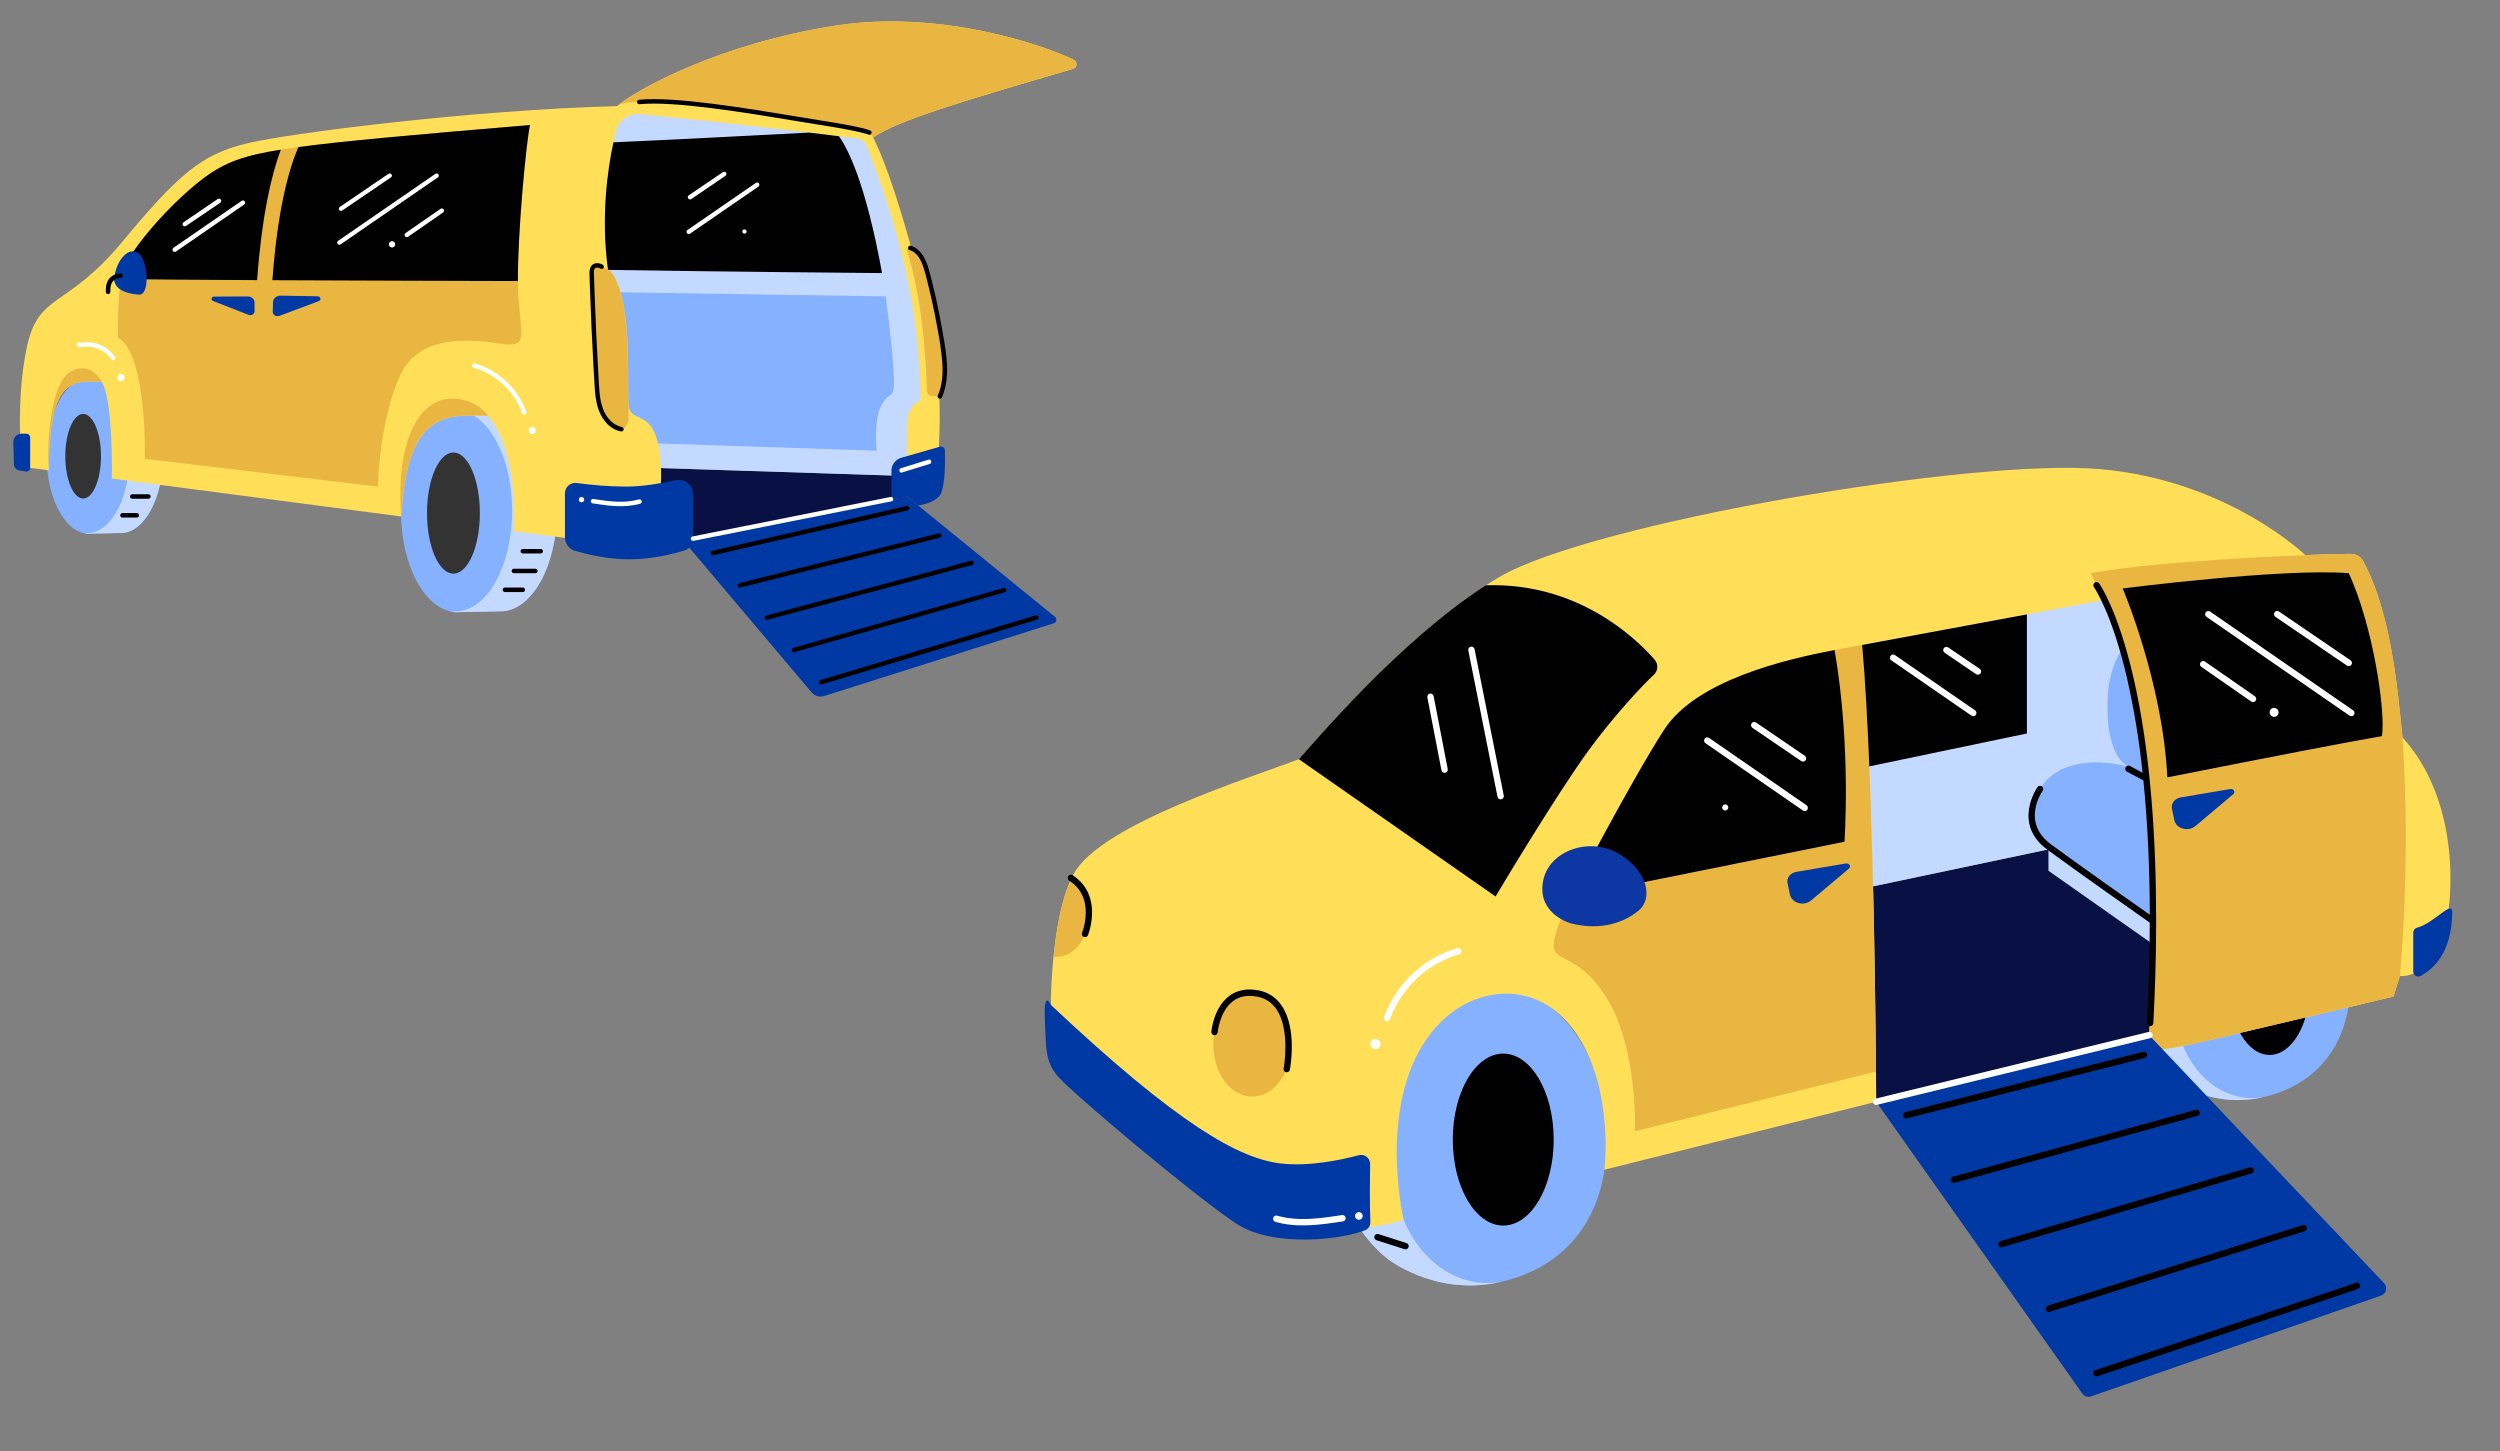 <svg width="484" height="281" viewBox="0 0 484 281" fill="none" xmlns="http://www.w3.org/2000/svg">
<rect x="0" y="0" width="484" height="281" fill="#808080" stroke="none"/>
<g clip-path="url(#clip0_3504_23256)">
<path d="M268.514 243.613C268.514 243.613 277.417 250.813 289.782 248.342C301.886 245.91 311.047 237.037 311.047 220.645C311.047 207.708 304.981 196.704 296.522 192.64C297.476 192.545 286.611 189.997 281.127 190.461C269.15 191.472 257.635 201.515 257.635 217.911C257.646 228.9 262.024 238.479 268.514 243.613ZM410.955 187.393C410.955 173.844 420.47 165.545 430.373 164.708C434.904 164.327 443.883 166.431 443.094 166.511C450.087 169.872 455.098 178.964 455.098 189.651C455.098 203.2 447.528 210.533 437.525 212.543C427.307 214.594 419.952 208.645 419.952 208.645C414.571 204.403 410.955 196.473 410.955 187.393Z" fill="#85B1FF"/>
<path d="M268.514 243.614C268.514 243.614 277.417 250.814 289.782 248.343L290.45 248.195C278.352 250.223 265.302 237.164 270.494 212.322C273.295 198.924 280.268 193.11 286.087 190.603C284.438 190.411 282.775 190.364 281.118 190.462C269.141 191.472 257.626 201.516 257.626 217.911C257.646 228.9 262.024 238.48 268.514 243.614ZM410.956 187.394C410.956 173.845 420.47 165.545 430.373 164.709C431.747 164.627 433.125 164.668 434.492 164.83C429.673 166.899 423.9 171.702 421.597 182.777C417.307 203.304 428.093 214.107 438.09 212.422L437.537 212.544C427.319 214.595 419.964 208.645 419.964 208.645C414.571 204.404 410.956 196.473 410.956 187.394Z" fill="#C4D9FF"/>
<path d="M281.261 220.624C281.261 229.816 285.633 237.267 291.029 237.267C296.424 237.267 300.796 229.816 300.796 220.624C300.796 211.432 296.421 203.977 291.029 203.977C285.636 203.977 281.261 211.438 281.261 220.624ZM439.389 177.689C443.69 177.689 447.18 183.633 447.18 190.963C447.18 198.294 443.69 204.235 439.389 204.235C435.088 204.235 431.602 198.294 431.602 190.963C431.602 183.633 435.088 177.689 439.389 177.689Z" fill="black"/>
<path d="M363.232 213.303L419.113 199.639L440.625 193.677L398.095 164.117L338.01 176.785L363.232 213.303Z" fill="#091144"/>
<path d="M415.159 112.446L358.039 123.382L360.981 171.947L396.58 164.443V168.581L418.851 184.24C418.851 184.24 423.07 132.32 415.159 112.446Z" fill="#C4D9FF"/>
<path d="M412.191 148.466C412.191 148.466 407.987 147.222 407.987 136.788C407.987 127.596 411.83 122.456 417.646 121.534C421.141 139.987 419.864 168.556 419.185 179.631L396.613 164.117C396.613 164.117 391.906 160.141 394.389 153.932C396.872 147.722 404.775 146.477 412.191 148.466Z" fill="#85B1FF"/>
<path d="M446.316 107.478C446.316 107.478 431.479 93.069 406.752 90.834C382.024 88.6 308.091 101.268 290.285 111.701C272.48 122.135 254.687 143.499 251.451 146.975C242.548 150.453 213.372 159.389 207.932 169.086C202.492 178.784 202.987 203.615 204.222 205.604C205.458 207.593 237.123 236.656 242.069 237.153C247.014 237.649 260.603 239.636 271.742 236.157C270.506 230.443 267.329 209.127 279.159 197.653C287.92 189.152 304.01 189.333 309.462 209.949C311.689 219.389 310.574 226.471 310.574 226.471L363.236 213.303C363.236 213.303 362.989 152.44 360.515 124.866C372.63 122.632 407.249 116.173 407.249 116.173C407.249 116.173 420.6 143.25 415.91 202.373C416.404 203.615 418.134 203.615 428.767 201.132C439.399 198.649 463.377 192.933 463.377 192.933L464.612 188.957C464.612 188.957 468.322 189.457 471.535 184.985C474.748 180.513 477.966 156.906 465.107 142.754C464.159 132.811 462.774 118.358 457.51 108.636C457.281 108.211 456.94 107.856 456.526 107.609C456.112 107.363 455.638 107.233 455.157 107.235C449.826 107.271 446.316 107.478 446.316 107.478Z" fill="#FFDF57"/>
<path d="M234.899 202.249C234.899 207.806 238.277 212.298 242.44 212.298C246.602 212.298 249.98 207.806 249.98 202.249C249.98 196.692 246.602 192.2 242.437 192.2C238.271 192.2 234.899 196.684 234.899 202.249ZM457.511 108.636C462.774 118.358 464.16 132.811 465.107 142.754C466.837 166.849 464.613 188.957 464.613 188.957L463.377 192.933C463.377 192.933 439.391 198.646 428.758 201.132C418.126 203.618 416.402 203.615 415.901 202.373C420.609 143.259 407.246 116.173 407.246 116.173C407.246 116.173 406.01 113.439 404.775 110.957C418.373 108.471 446.316 107.478 446.316 107.478C446.316 107.478 449.826 107.271 455.142 107.235C455.626 107.231 456.103 107.359 456.52 107.606C456.937 107.852 457.28 108.209 457.511 108.636ZM330.097 135.548C340.359 127.973 360.512 124.86 360.512 124.86C362.495 146.966 363.045 190.772 363.186 207.466L316.499 219.017C316.499 219.017 317.241 202.373 310.562 192.436C303.884 182.499 298.694 187.964 301.663 179.272C304.631 170.579 320.803 142.411 330.097 135.548ZM203.973 185.204C204.561 179.425 205.661 173.676 207.553 169.852C209.459 171.244 210.754 173.945 210.754 177.049C210.754 181.577 208.003 185.248 204.608 185.248C204.395 185.243 204.183 185.223 203.973 185.189V185.204Z" fill="#EAB642"/>
<path d="M355.179 125.85C345.303 127.703 328.301 131.805 322.185 141.261C315.753 151.198 304.073 173.655 304.073 173.655C304.073 173.655 327.889 168.828 357.086 162.961C357.086 162.961 358.436 144.784 355.179 125.85ZM410.954 113.924C410.954 113.924 441.863 109.96 454.72 110.968C459.427 121.153 461.893 137.797 461.148 142.517C455.764 143.404 439.613 146.537 419.598 150.497C418.698 132.024 410.954 113.924 410.954 113.924ZM289.543 173.558L251.449 146.974C254.506 143.67 270.752 124.195 287.636 113.318C305.412 112.709 316.648 123.497 320.331 127.7C320.698 128.115 320.885 128.66 320.853 129.214C320.82 129.768 320.57 130.287 320.158 130.656C318.036 132.589 312.173 138.917 307.572 145.251C300.92 154.416 289.543 173.558 289.543 173.558ZM392.408 118.948V142.003L361.896 148.372C361.537 139.484 361.084 131.247 360.51 124.863C367.365 123.598 381.487 120.973 392.408 118.948Z" fill="black"/>
<path d="M363.232 213.303L416.05 200.39L461.543 248.408C461.715 248.587 461.839 248.807 461.904 249.048C461.969 249.289 461.972 249.542 461.913 249.784C461.855 250.026 461.736 250.249 461.568 250.433C461.4 250.617 461.189 250.755 460.954 250.834L404.826 270.342C404.524 270.448 404.196 270.453 403.891 270.354C403.586 270.256 403.322 270.061 403.137 269.798L363.232 213.303Z" fill="#0038A4"/>
<path d="M304.133 178.774C304.133 178.774 297.705 177.034 298.693 170.824C299.682 164.614 307.843 161.88 313.527 165.353C319.211 168.826 319.955 174.048 317.237 176.289C314.518 178.529 310.067 180.264 304.133 178.774Z" fill="#0D38A3"/>
<path d="M346.063 170.969L346.539 173.204C346.892 174.856 349.231 175.5 350.62 174.33L357.951 168.161C358.431 167.756 358.01 167.059 357.363 167.168L347.792 168.788C346.61 168.983 345.845 169.955 346.063 170.969ZM422.199 154.379L431.77 152.762C432.429 152.65 432.849 153.353 432.358 153.752L425.038 159.918C423.647 161.1 421.308 160.444 420.955 158.792L420.478 156.557C420.272 155.546 421.037 154.574 422.199 154.379Z" fill="#0038A4"/>
<path d="M265.257 225.374C265.262 225.103 265.205 224.835 265.09 224.59C264.974 224.345 264.803 224.13 264.591 223.963C264.379 223.795 264.131 223.68 263.867 223.625C263.602 223.571 263.329 223.578 263.068 223.648C259.753 224.535 253.324 225.927 247.77 225.226C239.859 224.233 228.135 217.796 203.457 194.558C203.457 194.558 202.027 191.443 202.28 197.156C202.533 202.87 202.28 205.355 204.751 208.335C207.223 211.314 231.135 231.484 239.37 236.904C246.54 241.633 260.1 239.952 264.339 238.14C264.633 238.014 264.882 237.801 265.053 237.53C265.224 237.258 265.31 236.942 265.298 236.621C265.154 232.725 265.207 228.111 265.257 225.374ZM468.634 188.936C468.486 189.016 468.321 189.057 468.154 189.053C467.987 189.049 467.823 189.002 467.68 188.916C467.536 188.83 467.417 188.708 467.335 188.562C467.253 188.415 467.209 188.25 467.21 188.082V180.542C467.209 180.327 467.279 180.118 467.41 179.948C467.54 179.778 467.723 179.656 467.93 179.602C471.161 178.787 474.75 174.196 474.75 176.537C474.7 184.521 471.031 187.63 468.634 188.936Z" fill="#0038A4"/>
<path d="M333.417 156.321C333.417 156.438 333.452 156.552 333.517 156.649C333.581 156.746 333.673 156.822 333.781 156.867C333.888 156.912 334.006 156.923 334.121 156.9C334.235 156.878 334.34 156.821 334.422 156.739C334.504 156.656 334.56 156.551 334.583 156.436C334.606 156.321 334.594 156.202 334.549 156.094C334.505 155.986 334.429 155.894 334.333 155.829C334.236 155.764 334.122 155.73 334.006 155.73C333.85 155.73 333.7 155.792 333.59 155.903C333.479 156.014 333.417 156.164 333.417 156.321ZM454.864 138.545L427.171 119.416C427.039 119.322 426.949 119.179 426.92 119.018C426.892 118.858 426.928 118.692 427.02 118.558C427.112 118.424 427.252 118.331 427.412 118.3C427.571 118.27 427.736 118.303 427.871 118.393L455.564 137.522C455.633 137.568 455.691 137.627 455.736 137.695C455.782 137.764 455.813 137.841 455.829 137.922C455.844 138.002 455.844 138.086 455.827 138.166C455.81 138.247 455.777 138.323 455.731 138.391C455.685 138.459 455.625 138.517 455.556 138.561C455.487 138.606 455.41 138.636 455.33 138.65C455.249 138.665 455.166 138.663 455.087 138.645C455.007 138.627 454.931 138.593 454.864 138.545ZM454.72 128.966C454.852 128.966 454.981 128.924 455.088 128.845C455.195 128.766 455.273 128.655 455.312 128.527C455.351 128.4 455.348 128.264 455.304 128.139C455.26 128.013 455.177 127.905 455.067 127.831L441.21 118.39C441.143 118.345 441.068 118.312 440.988 118.296C440.908 118.28 440.826 118.279 440.747 118.294C440.667 118.31 440.591 118.341 440.523 118.386C440.455 118.43 440.397 118.488 440.351 118.556C440.306 118.623 440.274 118.699 440.257 118.779C440.241 118.859 440.24 118.941 440.256 119.022C440.271 119.102 440.302 119.178 440.347 119.246C440.391 119.314 440.449 119.373 440.516 119.419L454.373 128.859C454.476 128.929 454.596 128.966 454.72 128.966ZM436.185 135.921C436.285 135.921 436.384 135.898 436.473 135.851C436.561 135.805 436.638 135.737 436.694 135.655C436.741 135.587 436.774 135.512 436.791 135.432C436.809 135.352 436.81 135.269 436.796 135.189C436.781 135.108 436.751 135.032 436.707 134.963C436.663 134.894 436.605 134.835 436.538 134.788L426.883 128.082C426.748 127.988 426.581 127.952 426.42 127.982C426.258 128.012 426.115 128.105 426.022 128.24C425.929 128.376 425.893 128.543 425.923 128.705C425.952 128.867 426.045 129.011 426.179 129.105L435.823 135.811C435.926 135.883 436.049 135.921 436.174 135.921H436.185ZM439.401 137.91C439.4 138.082 439.451 138.251 439.546 138.395C439.641 138.539 439.777 138.651 439.935 138.718C440.094 138.784 440.269 138.802 440.437 138.768C440.606 138.734 440.761 138.651 440.883 138.529C441.004 138.407 441.087 138.251 441.12 138.082C441.154 137.913 441.136 137.737 441.07 137.578C441.004 137.418 440.892 137.282 440.749 137.186C440.606 137.091 440.438 137.04 440.266 137.041C440.151 137.039 440.038 137.06 439.931 137.103C439.825 137.146 439.728 137.21 439.647 137.291C439.565 137.372 439.5 137.468 439.456 137.574C439.412 137.681 439.389 137.795 439.389 137.91H439.401ZM349.39 157.027C349.521 157.026 349.649 156.983 349.755 156.904C349.86 156.825 349.938 156.714 349.977 156.588C350.016 156.462 350.014 156.326 349.972 156.201C349.929 156.076 349.848 155.968 349.74 155.892L330.884 142.863C330.818 142.816 330.742 142.782 330.662 142.764C330.582 142.746 330.499 142.744 330.419 142.758C330.338 142.773 330.261 142.803 330.192 142.848C330.123 142.892 330.064 142.95 330.017 143.018C329.971 143.086 329.939 143.162 329.922 143.242C329.905 143.323 329.904 143.406 329.92 143.487C329.935 143.568 329.967 143.645 330.012 143.713C330.057 143.782 330.116 143.84 330.184 143.886L349.051 156.918C349.151 156.987 349.269 157.025 349.39 157.027ZM349.051 147.445C349.184 147.446 349.313 147.404 349.42 147.325C349.527 147.246 349.606 147.135 349.646 147.008C349.685 146.881 349.682 146.744 349.638 146.618C349.594 146.493 349.511 146.384 349.401 146.31L339.966 139.878C339.831 139.786 339.664 139.751 339.503 139.782C339.342 139.813 339.199 139.907 339.107 140.044C339.015 140.18 338.981 140.348 339.012 140.51C339.043 140.671 339.136 140.814 339.272 140.907L348.707 147.338C348.809 147.407 348.929 147.444 349.051 147.445ZM382.023 138.655C382.154 138.655 382.283 138.612 382.389 138.534C382.495 138.455 382.573 138.344 382.612 138.218C382.652 138.092 382.649 137.956 382.606 137.831C382.563 137.706 382.481 137.598 382.373 137.522L366.886 126.841C366.819 126.789 366.743 126.752 366.662 126.731C366.58 126.711 366.496 126.707 366.413 126.72C366.33 126.733 366.25 126.763 366.179 126.808C366.108 126.854 366.047 126.913 366 126.982C365.953 127.052 365.92 127.13 365.904 127.213C365.887 127.296 365.888 127.381 365.906 127.464C365.923 127.546 365.958 127.624 366.006 127.693C366.055 127.761 366.117 127.819 366.189 127.863L381.673 138.545C381.776 138.616 381.898 138.654 382.023 138.655ZM382.926 130.621C383.058 130.621 383.187 130.579 383.294 130.5C383.4 130.421 383.479 130.31 383.518 130.183C383.557 130.055 383.554 129.919 383.51 129.794C383.466 129.668 383.383 129.56 383.273 129.486L377.177 125.348C377.11 125.3 377.034 125.267 376.954 125.249C376.873 125.231 376.79 125.23 376.71 125.245C376.629 125.26 376.552 125.291 376.483 125.336C376.414 125.381 376.355 125.44 376.309 125.508C376.263 125.576 376.231 125.653 376.215 125.734C376.199 125.815 376.199 125.899 376.216 125.98C376.232 126.06 376.265 126.137 376.311 126.205C376.357 126.274 376.417 126.332 376.486 126.377L382.579 130.515C382.68 130.586 382.802 130.623 382.926 130.621ZM290.523 154.751C290.563 154.755 290.603 154.755 290.643 154.751C290.723 154.735 290.799 154.704 290.866 154.659C290.933 154.613 290.991 154.555 291.036 154.487C291.082 154.419 291.113 154.343 291.129 154.263C291.145 154.183 291.145 154.101 291.129 154.021L285.477 125.682C285.445 125.521 285.35 125.379 285.213 125.287C285.077 125.196 284.91 125.163 284.749 125.196C284.588 125.228 284.447 125.324 284.356 125.461C284.265 125.598 284.233 125.766 284.265 125.927L289.917 154.264C289.947 154.402 290.023 154.526 290.134 154.615C290.244 154.704 290.381 154.752 290.523 154.751ZM279.672 149.623C279.712 149.627 279.751 149.627 279.79 149.623C279.87 149.608 279.946 149.577 280.014 149.532C280.082 149.487 280.14 149.429 280.186 149.362C280.232 149.294 280.263 149.218 280.28 149.139C280.296 149.059 280.297 148.976 280.281 148.896L277.551 134.768C277.52 134.606 277.426 134.463 277.29 134.371C277.154 134.279 276.987 134.244 276.826 134.276C276.665 134.307 276.523 134.401 276.431 134.538C276.339 134.675 276.305 134.842 276.336 135.004L279.066 149.132C279.097 149.271 279.173 149.396 279.283 149.485C279.394 149.574 279.531 149.623 279.672 149.623ZM267.925 196.944C267.881 197.104 267.903 197.276 267.985 197.421C268.067 197.565 268.203 197.671 268.363 197.715C268.523 197.759 268.694 197.737 268.838 197.655C268.982 197.572 269.087 197.435 269.131 197.275C269.601 195.968 270.207 194.716 270.94 193.539C273.585 189.283 277.698 186.155 282.494 184.754C283.259 184.536 282.932 183.339 282.164 183.557C280.736 183.966 279.355 184.528 278.045 185.233C273.351 187.75 269.747 191.921 267.925 196.944ZM265.298 202.125C265.298 202.321 265.356 202.513 265.464 202.677C265.573 202.84 265.727 202.967 265.908 203.043C266.089 203.118 266.287 203.137 266.479 203.099C266.671 203.061 266.847 202.966 266.985 202.827C267.123 202.688 267.218 202.511 267.256 202.319C267.294 202.126 267.274 201.926 267.199 201.745C267.125 201.564 266.998 201.408 266.835 201.299C266.673 201.19 266.482 201.132 266.286 201.132C266.026 201.135 265.778 201.241 265.596 201.427C265.413 201.613 265.312 201.864 265.312 202.125H265.298ZM260.07 236.444C260.227 236.399 260.36 236.294 260.441 236.151C260.522 236.008 260.544 235.84 260.502 235.681C260.454 235.525 260.348 235.393 260.207 235.313C260.065 235.232 259.898 235.208 259.74 235.247C255.621 235.882 251.323 236.517 247.237 235.353C246.469 235.134 246.145 236.331 246.907 236.55C251.217 237.78 255.733 237.115 260.07 236.444ZM262.335 235.403C262.334 235.551 262.378 235.696 262.459 235.82C262.541 235.943 262.657 236.039 262.793 236.096C262.929 236.153 263.079 236.168 263.224 236.14C263.369 236.111 263.501 236.04 263.606 235.935C263.71 235.83 263.781 235.697 263.81 235.551C263.838 235.406 263.823 235.255 263.766 235.119C263.71 234.982 263.614 234.865 263.491 234.783C263.368 234.701 263.224 234.658 263.076 234.658C262.88 234.658 262.691 234.737 262.552 234.876C262.413 235.016 262.335 235.206 262.335 235.403ZM363.22 213.915C363.27 213.915 363.319 213.909 363.367 213.898L416.291 200.99C416.451 200.951 416.588 200.85 416.674 200.709C416.759 200.567 416.785 200.398 416.746 200.238C416.707 200.078 416.606 199.939 416.466 199.854C416.325 199.768 416.157 199.742 415.997 199.781L363.082 212.701C362.935 212.736 362.807 212.825 362.721 212.95C362.635 213.074 362.597 213.226 362.615 213.376C362.633 213.527 362.705 213.666 362.817 213.767C362.93 213.868 363.075 213.924 363.226 213.924L363.22 213.915Z" fill="white"/>
<path d="M249.117 207.59C249.261 207.589 249.4 207.539 249.51 207.447C249.621 207.354 249.696 207.226 249.723 207.084C249.785 206.759 251.176 199.119 248.125 194.67C247.602 193.889 246.925 193.224 246.136 192.716C245.348 192.208 244.464 191.867 243.539 191.715C241.332 191.313 239.446 191.697 237.928 192.856C234.96 195.126 234.53 199.535 234.516 199.722C234.505 199.804 234.511 199.888 234.534 199.969C234.556 200.049 234.595 200.124 234.647 200.189C234.699 200.254 234.763 200.308 234.836 200.347C234.909 200.387 234.99 200.411 235.072 200.418C235.155 200.426 235.238 200.417 235.317 200.391C235.397 200.366 235.47 200.324 235.532 200.27C235.595 200.215 235.646 200.149 235.683 200.074C235.72 199.999 235.741 199.917 235.745 199.834C235.745 199.769 236.157 195.767 238.687 193.84C239.917 192.903 241.476 192.598 243.324 192.938C244.087 193.063 244.817 193.344 245.469 193.764C246.12 194.183 246.679 194.732 247.11 195.377C249.87 199.405 248.528 206.795 248.514 206.868C248.499 206.949 248.5 207.031 248.517 207.111C248.533 207.191 248.566 207.266 248.611 207.333C248.657 207.401 248.716 207.458 248.784 207.503C248.852 207.547 248.928 207.578 249.008 207.593C249.044 207.596 249.081 207.595 249.117 207.59ZM209.823 181.387C209.672 181.325 209.551 181.204 209.489 181.052C209.426 180.9 209.425 180.73 209.488 180.578C209.945 179.348 210.189 178.048 210.208 176.735C210.232 173.995 209.149 171.891 206.99 170.475C206.856 170.384 206.763 170.244 206.73 170.084C206.698 169.925 206.73 169.759 206.818 169.622C206.906 169.486 207.044 169.39 207.203 169.355C207.361 169.32 207.526 169.348 207.664 169.435C213.712 173.395 210.662 180.977 210.629 181.053C210.566 181.205 210.446 181.325 210.295 181.388C210.144 181.45 209.974 181.45 209.823 181.387ZM417.43 178.432C417.43 185.499 417.198 192.182 416.889 198.064C416.881 198.223 416.812 198.373 416.697 198.483C416.582 198.593 416.43 198.654 416.271 198.655H416.239C416.157 198.651 416.077 198.631 416.004 198.596C415.93 198.561 415.864 198.512 415.809 198.451C415.754 198.39 415.712 198.319 415.685 198.242C415.658 198.165 415.646 198.083 415.65 198.001C415.944 192.191 416.18 185.588 416.192 178.618C414.218 177.232 402.223 168.802 396.368 164.502C389.525 159.477 394.4 152.466 394.45 152.383C394.546 152.249 394.69 152.159 394.852 152.132C395.014 152.105 395.18 152.144 395.314 152.24C395.447 152.336 395.537 152.481 395.564 152.644C395.59 152.807 395.552 152.973 395.456 153.107C395.283 153.353 391.249 159.196 397.098 163.488C402.449 167.422 412.938 174.811 416.203 177.093C416.18 168.693 415.839 159.793 414.962 151.083L411.776 149.392C411.631 149.314 411.523 149.181 411.476 149.023C411.429 148.864 411.446 148.694 411.524 148.548C411.602 148.403 411.734 148.295 411.892 148.247C412.049 148.2 412.219 148.217 412.364 148.296L414.8 149.602C414.167 143.467 413.168 137.377 411.808 131.362C408.866 118.626 405.438 113.749 405.386 113.673C405.289 113.539 405.249 113.373 405.275 113.21C405.301 113.048 405.39 112.902 405.522 112.805C405.655 112.708 405.82 112.668 405.982 112.694C406.144 112.72 406.289 112.809 406.386 112.943C406.53 113.144 409.955 117.967 412.979 130.928C416.406 145.618 417.436 162.787 417.43 178.166C417.449 178.252 417.449 178.34 417.43 178.426V178.432ZM266.484 240.102L271.923 241.843C271.985 241.861 272.048 241.871 272.112 241.873C272.258 241.871 272.399 241.816 272.51 241.72C272.62 241.623 272.693 241.491 272.716 241.345C272.738 241.2 272.709 241.051 272.633 240.925C272.557 240.799 272.439 240.705 272.3 240.658L266.86 238.92C266.705 238.872 266.536 238.887 266.392 238.963C266.248 239.038 266.139 239.168 266.089 239.324C266.039 239.48 266.053 239.649 266.127 239.795C266.201 239.94 266.329 240.051 266.484 240.102ZM405.297 266.041C405.339 266.165 405.418 266.272 405.524 266.348C405.629 266.424 405.756 266.464 405.886 266.464C405.952 266.464 406.017 266.454 406.08 266.435L456.509 249.54C456.586 249.514 456.658 249.473 456.719 249.42C456.781 249.366 456.831 249.301 456.868 249.228C456.904 249.155 456.926 249.075 456.932 248.993C456.938 248.912 456.928 248.83 456.902 248.752C456.876 248.674 456.836 248.603 456.782 248.541C456.729 248.479 456.664 248.428 456.591 248.392C456.518 248.355 456.439 248.333 456.358 248.327C456.277 248.321 456.195 248.332 456.118 248.358L405.689 265.255C405.611 265.281 405.54 265.322 405.479 265.375C405.417 265.429 405.367 265.494 405.331 265.567C405.294 265.64 405.273 265.719 405.267 265.801C405.261 265.882 405.271 265.964 405.297 266.041ZM396.086 253.548C396.126 253.673 396.204 253.783 396.31 253.861C396.415 253.939 396.543 253.982 396.674 253.982C396.737 253.982 396.8 253.972 396.86 253.953L446.191 238.358C446.342 238.304 446.465 238.193 446.536 238.049C446.606 237.905 446.619 237.74 446.57 237.587C446.522 237.434 446.417 237.306 446.276 237.229C446.136 237.153 445.972 237.134 445.818 237.176L396.492 252.767C396.414 252.792 396.342 252.831 396.279 252.884C396.217 252.936 396.165 253 396.127 253.073C396.09 253.145 396.066 253.225 396.059 253.306C396.052 253.388 396.061 253.47 396.086 253.548ZM386.871 241.054C386.909 241.182 386.986 241.295 387.092 241.375C387.198 241.455 387.327 241.499 387.46 241.5C387.52 241.5 387.579 241.491 387.636 241.474L435.856 227.189C435.942 227.174 436.023 227.14 436.095 227.091C436.167 227.042 436.228 226.978 436.274 226.904C436.319 226.829 436.349 226.746 436.36 226.659C436.372 226.573 436.365 226.485 436.34 226.401C436.315 226.317 436.273 226.239 436.216 226.173C436.16 226.107 436.09 226.053 436.011 226.016C435.932 225.979 435.846 225.959 435.759 225.957C435.672 225.956 435.586 225.972 435.506 226.007L387.289 240.291C387.134 240.338 387.003 240.444 386.925 240.587C386.847 240.729 386.828 240.897 386.871 241.054ZM377.663 228.56C377.698 228.69 377.775 228.805 377.881 228.887C377.987 228.969 378.117 229.014 378.251 229.016C378.307 229.016 378.362 229.009 378.416 228.995L425.521 216.013C425.655 215.953 425.764 215.845 425.826 215.711C425.889 215.577 425.902 215.424 425.862 215.282C425.823 215.139 425.734 215.015 425.611 214.932C425.489 214.85 425.341 214.814 425.194 214.831L378.089 227.81C377.936 227.855 377.805 227.959 377.726 228.099C377.646 228.239 377.624 228.404 377.663 228.56ZM368.448 216.064C368.482 216.196 368.557 216.313 368.664 216.398C368.77 216.483 368.901 216.531 369.037 216.534C369.088 216.534 369.138 216.527 369.187 216.513L415.18 204.838C415.263 204.823 415.342 204.791 415.413 204.744C415.483 204.698 415.543 204.637 415.589 204.565C415.635 204.494 415.667 204.414 415.681 204.331C415.695 204.247 415.692 204.161 415.672 204.079C415.651 203.996 415.615 203.919 415.563 203.851C415.512 203.784 415.448 203.727 415.374 203.686C415.3 203.644 415.219 203.618 415.135 203.609C415.051 203.601 414.966 203.609 414.885 203.635L368.89 215.304C368.811 215.324 368.736 215.36 368.671 215.409C368.606 215.459 368.551 215.52 368.509 215.591C368.468 215.661 368.441 215.739 368.429 215.821C368.418 215.902 368.422 215.984 368.443 216.064H368.448Z" fill="black"/>
<path d="M107.82 98.899C107.82 109.647 102.928 118.355 96.884 118.355L89.043 118.508C88.882 118.521 88.721 118.529 88.56 118.529C88.475 118.529 88.392 118.529 88.31 118.529H88.023V118.506C82.245 118.004 77.638 109.496 77.638 99.076C77.638 88.328 82.528 79.618 88.564 79.618L96.888 79.444C102.921 79.44 107.82 88.152 107.82 98.899ZM23.424 73.101L17.201 73.235C12.694 73.235 9.029 79.971 9.029 88.274C9.029 96.336 12.471 102.915 16.796 103.303V103.322H17.003H17.188C17.31 103.322 17.43 103.322 17.549 103.306L23.412 103.188C27.924 103.188 31.581 96.451 31.581 88.14C31.581 79.829 27.935 73.101 23.424 73.101Z" fill="#85B1FF"/>
<path d="M107.821 98.899C107.821 109.647 102.928 118.355 96.884 118.355L89.043 118.508C88.882 118.521 88.721 118.529 88.56 118.529C88.476 118.529 88.393 118.529 88.311 118.529H88.024V118.506C87.743 118.481 87.464 118.438 87.188 118.376L88.22 118.355C94.254 118.355 99.146 109.645 99.146 98.899C99.146 88.977 94.978 80.794 89.59 79.593L96.891 79.44C102.922 79.44 107.821 88.152 107.821 98.899ZM23.425 73.101L17.969 73.218C21.995 74.147 25.111 80.476 25.111 88.146C25.111 96.458 21.454 103.194 16.941 103.194L16.174 103.208C16.378 103.256 16.584 103.29 16.793 103.31V103.328H16.999H17.185C17.307 103.328 17.426 103.328 17.546 103.312L23.408 103.194C27.921 103.194 31.578 96.458 31.578 88.146C31.578 79.835 27.936 73.101 23.425 73.101Z" fill="#C4D9FF"/>
<path d="M92.899 99.333C92.899 105.809 90.609 111.059 87.782 111.059C84.955 111.059 82.666 105.809 82.666 99.333C82.666 92.857 84.957 87.607 87.782 87.607C90.607 87.607 92.899 92.857 92.899 99.333ZM16.095 80.137C14.188 80.137 12.643 83.802 12.643 88.322C12.643 92.843 14.188 96.509 16.095 96.509C18.001 96.509 19.549 92.845 19.549 88.322C19.549 83.799 18.001 80.137 16.095 80.137Z" fill="#333333"/>
<path d="M175.623 96.119L123.768 106.022L125.85 90.559L175.623 92.158V96.119Z" fill="#091144"/>
<path d="M115.965 54.425C115.965 54.425 113.363 28.191 117.701 24.022C122.038 19.853 123.066 20.715 131.92 21.591C140.775 22.468 165.22 25.587 165.22 25.587C165.22 25.587 167.994 24.717 169.729 29.927C171.465 35.138 179.093 57.375 178.92 78.223C178.392 80.658 177.36 86.207 177.013 89.343C176.667 92.479 175.625 92.158 175.625 92.158L125.852 90.559C125.852 90.559 126.372 86.042 121.69 83.262C121.69 83.262 118.914 85 118.741 73.014C118.567 61.027 118.394 56.335 115.965 54.425Z" fill="#C4D9FF"/>
<path d="M171.461 57.377L117.434 56.55C118.482 59.258 118.612 64.134 118.74 73.022C118.913 85.01 121.688 83.27 121.688 83.27C122.765 83.895 123.699 84.74 124.429 85.75L169.724 87.257C169.724 87.257 169.031 81.178 170.756 78.224C172.481 75.271 173.358 77.877 173.011 71.97C172.664 66.062 171.461 57.377 171.461 57.377Z" fill="#85B1FF"/>
<path d="M207.9 11.589C201.608 8.503 181.725 1.911 162.091 4.912C139.38 8.387 123.423 17.246 119.435 20.547C92.034 21.241 55.787 25.76 47.461 27.843C39.135 29.927 34.628 33.577 23.702 46.779C12.776 59.981 7.4 56.508 5.145 67.449C2.89 78.39 4.278 90.38 4.278 90.38L9.48 91.062C9.344 72.327 14.701 73.877 19.713 73.877C21.655 77.35 21.711 88.375 21.655 92.654L77.695 99.992C78.794 78.675 87.35 80.484 94.46 80.484C99.454 86.126 99.722 97.356 99.52 102.846L123.77 106.021C123.77 106.021 128.627 101.329 127.932 90.037C127.443 82.056 125.159 81.525 123.077 80.484C120.995 79.442 121.863 78.398 121.517 67.279C121.17 56.161 118.741 52.687 117.701 52.166C116.139 40.62 117.986 30.491 119.272 25.349C119.521 24.344 120.122 23.463 120.964 22.865C121.807 22.267 122.836 21.991 123.865 22.089C130.103 22.68 144.421 24.125 165.937 26.806C166.35 26.857 166.742 27.018 167.072 27.272C167.401 27.527 167.656 27.865 167.811 28.253C178.047 54.386 177.887 69.154 178.227 77.526C175.278 78.559 175.625 82.737 175.625 82.737V96.129L180.829 94.043C181.861 89.874 182.042 82.404 181.861 76.68C182.727 76.157 183.596 73.9 181.687 62.608C179.779 51.316 179.094 49.733 176.494 48.174C174.585 41.399 171.81 32.017 169.036 26.632C173.735 23.269 187.527 19.257 207.743 13.335C207.925 13.283 208.087 13.176 208.207 13.03C208.328 12.884 208.401 12.704 208.418 12.516C208.435 12.327 208.395 12.137 208.302 11.972C208.21 11.806 208.069 11.673 207.9 11.589Z" fill="#FFDF57"/>
<path d="M22.834 65.37C22.834 65.37 22.66 58.247 23.527 53.381C24.394 48.515 35.666 36.357 42.084 32.711C48.501 29.065 55.084 28.193 102.61 24.197C101.743 28.193 99.836 49.208 100.356 57.205C100.876 65.202 102.263 67.282 97.234 66.587C92.206 65.893 81.453 64.154 77.464 72.668C73.475 81.182 73.131 94.208 73.131 94.208L28.036 88.822C28.036 88.822 28.556 68.495 22.834 65.37ZM13.641 71.969C9.656 74.218 8.961 86.883 9.477 91.067C9.341 72.331 14.697 73.882 19.71 73.882C19.71 73.882 17.63 69.712 13.641 71.969ZM87.185 77.183C81.372 77.389 76.606 84.83 77.648 99.94C77.648 99.954 77.648 99.969 77.648 99.986H77.701C78.801 78.669 87.183 80.477 94.467 80.477C94.459 80.484 92.206 77.009 87.185 77.183ZM121.525 67.279C121.179 56.161 118.75 52.687 117.71 52.166C117.71 52.166 114.935 50.254 114.588 53.199C114.241 56.145 115.455 74.915 116.148 78.042C116.841 81.17 120.31 85.86 121.699 81.35V78.268C121.521 76.596 121.709 73.53 121.515 67.279H121.525ZM175.797 49.208C176.492 51.293 178.919 59.805 179.439 75.093C179.439 76.831 180.134 76.831 181.868 76.657C182.734 76.135 183.603 73.877 181.694 62.585C179.786 51.293 179.092 49.733 176.492 48.174C176.492 48.174 175.103 47.128 175.797 49.208ZM207.898 11.589C201.607 8.503 181.723 1.911 162.089 4.912C139.659 8.343 123.822 17.021 119.582 20.415C123.709 17.616 162.65 24.373 165.556 24.886C168.502 25.409 169.025 26.624 169.025 26.624C173.723 23.261 187.515 19.249 207.731 13.327C207.911 13.274 208.071 13.168 208.191 13.024C208.311 12.879 208.384 12.701 208.402 12.514C208.42 12.327 208.382 12.139 208.292 11.974C208.202 11.809 208.065 11.675 207.898 11.589Z" fill="#EAB642"/>
<path d="M49.779 54.232C38.469 54.176 28.55 54.106 23.42 54.025C23.455 53.808 23.49 53.593 23.527 53.382C24.394 48.519 35.667 36.358 42.084 32.712C44.942 31.085 47.837 30.013 54.368 28.969C52.49 34.006 50.672 41.902 49.779 54.232ZM102.61 24.198C79.619 26.133 66.208 27.334 57.764 28.471C55.86 32.9 53.734 40.699 52.734 54.248C69.887 54.329 89.463 54.383 100.27 54.409C100.212 45.131 101.836 27.789 102.61 24.198ZM118.756 27.555C117.568 33.101 116.336 42.094 117.698 52.167C117.745 52.192 117.792 52.219 117.836 52.249C125.331 52.373 142.208 52.617 170.766 52.87C167.525 35.054 163.99 28.539 162.415 26.371C160.426 26.127 158.5 25.893 156.638 25.67C147.303 26.158 127.188 27.197 118.756 27.555Z" fill="black"/>
<path d="M132.105 104.428L175.624 96.129L204.238 119.418C204.34 119.5 204.417 119.609 204.462 119.732C204.507 119.855 204.518 119.987 204.493 120.116C204.469 120.245 204.41 120.364 204.324 120.462C204.237 120.56 204.125 120.633 204.001 120.672L159.568 134.744C159.136 134.881 158.672 134.886 158.237 134.76C157.801 134.634 157.412 134.382 157.119 134.035L132.105 104.428Z" fill="#0038A4"/>
<path d="M26.822 57.03C26.822 57.03 21.618 56.856 22.138 53.549C22.658 50.242 24.913 47.644 26.822 49.033C28.731 50.422 29.076 57.377 26.822 57.03Z" fill="#0038A4"/>
<path d="M49.278 58.541V60.288C49.278 60.815 48.64 61.166 48.083 60.947L41.257 58.272C40.752 58.066 40.919 57.425 41.476 57.423L47.928 57.392C48.675 57.388 49.278 57.902 49.278 58.541ZM52.856 58.479L52.804 60.401C52.79 60.982 53.481 61.379 54.102 61.148L61.696 58.303C62.259 58.097 62.094 57.377 61.489 57.365L54.377 57.235C53.551 57.218 52.877 57.776 52.856 58.479Z" fill="#0038A4"/>
<path d="M134.174 104.354C134.174 104.85 134.015 105.333 133.721 105.731C133.426 106.13 133.011 106.423 132.538 106.568C130.344 107.235 126.224 108.279 121.862 108.279C117.687 108.279 113.659 107.324 111.354 106.657C110.783 106.49 110.281 106.142 109.924 105.666C109.567 105.189 109.373 104.609 109.373 104.013V95.497C109.373 95.211 109.434 94.928 109.552 94.667C109.67 94.407 109.842 94.174 110.057 93.986C110.272 93.798 110.525 93.658 110.799 93.575C111.072 93.493 111.36 93.47 111.643 93.508C114.8 93.945 117.982 94.178 121.168 94.207C124.499 94.207 128.217 93.544 130.821 92.967C131.223 92.877 131.64 92.879 132.042 92.972C132.443 93.066 132.819 93.248 133.14 93.506C133.462 93.764 133.722 94.09 133.901 94.462C134.08 94.834 134.173 95.241 134.174 95.654V104.354ZM175.623 96.129L177.771 97.872C177.771 97.872 181.516 97.335 182.21 95.425C183.004 93.438 182.99 89.129 182.94 87.194C182.937 87.078 182.908 86.964 182.854 86.861C182.8 86.758 182.724 86.669 182.63 86.601C182.537 86.532 182.429 86.486 182.315 86.465C182.201 86.445 182.084 86.451 181.973 86.483L174.47 88.63C173.926 88.786 173.448 89.115 173.108 89.567C172.768 90.019 172.584 90.569 172.584 91.136V96.698L175.623 96.129ZM5.837 90.606V84.709C5.837 84.51 5.758 84.32 5.617 84.179C5.477 84.038 5.286 83.959 5.088 83.959H4.207C3.99 83.959 3.775 84.002 3.576 84.086C3.376 84.17 3.195 84.293 3.043 84.449C2.892 84.604 2.773 84.788 2.694 84.99C2.615 85.192 2.577 85.408 2.583 85.625L2.69 89.879C2.696 90.167 2.802 90.445 2.991 90.663C3.179 90.882 3.437 91.028 3.722 91.076L5.02 91.293C5.12 91.311 5.222 91.306 5.321 91.28C5.419 91.254 5.51 91.206 5.588 91.141C5.666 91.075 5.729 90.993 5.772 90.901C5.814 90.809 5.837 90.708 5.837 90.606Z" fill="#0038A4"/>
<path d="M134.174 104.717C134.066 104.717 133.962 104.677 133.883 104.605C133.803 104.532 133.753 104.433 133.742 104.326C133.732 104.218 133.761 104.111 133.825 104.024C133.89 103.938 133.984 103.878 134.089 103.857L172.418 96.209C172.474 96.198 172.531 96.198 172.587 96.209C172.643 96.22 172.696 96.243 172.744 96.274C172.791 96.306 172.832 96.347 172.863 96.394C172.895 96.441 172.917 96.495 172.928 96.55C172.939 96.606 172.939 96.664 172.928 96.72C172.917 96.776 172.895 96.829 172.863 96.876C172.832 96.924 172.791 96.964 172.744 96.996C172.696 97.028 172.643 97.05 172.587 97.061L134.258 104.709C134.231 104.714 134.202 104.717 134.174 104.717ZM144.136 44.404C144.055 44.404 143.975 44.429 143.907 44.474C143.839 44.519 143.786 44.584 143.755 44.66C143.724 44.735 143.716 44.818 143.732 44.898C143.747 44.979 143.787 45.052 143.844 45.11C143.902 45.168 143.976 45.207 144.056 45.223C144.136 45.239 144.219 45.231 144.294 45.2C144.37 45.168 144.434 45.115 144.479 45.047C144.525 44.979 144.549 44.9 144.549 44.818C144.549 44.708 144.505 44.603 144.428 44.525C144.351 44.448 144.246 44.404 144.136 44.404ZM65.706 47.389C65.637 47.39 65.57 47.373 65.509 47.341C65.449 47.309 65.397 47.262 65.359 47.205C65.327 47.16 65.304 47.109 65.292 47.055C65.28 47 65.279 46.944 65.289 46.89C65.299 46.835 65.32 46.783 65.35 46.737C65.381 46.691 65.42 46.651 65.466 46.62L84.296 33.652C84.387 33.589 84.5 33.564 84.61 33.584C84.719 33.605 84.816 33.667 84.88 33.759C84.943 33.851 84.967 33.964 84.947 34.074C84.927 34.184 84.864 34.281 84.772 34.344L65.939 47.315C65.871 47.362 65.789 47.388 65.706 47.389ZM66.277 40.748L75.693 34.34C75.739 34.309 75.778 34.27 75.808 34.224C75.838 34.177 75.859 34.126 75.87 34.072C75.88 34.017 75.88 33.962 75.869 33.907C75.858 33.853 75.836 33.802 75.805 33.756C75.775 33.711 75.735 33.671 75.689 33.641C75.643 33.611 75.591 33.589 75.537 33.579C75.483 33.569 75.427 33.569 75.374 33.58C75.32 33.591 75.268 33.613 75.222 33.644L65.805 40.051C65.723 40.098 65.66 40.171 65.626 40.258C65.591 40.346 65.588 40.442 65.615 40.532C65.643 40.622 65.7 40.699 65.778 40.752C65.855 40.805 65.949 40.83 66.042 40.822C66.126 40.821 66.208 40.795 66.277 40.748ZM79.011 45.835L85.773 41.147C85.82 41.114 85.86 41.073 85.891 41.025C85.922 40.977 85.943 40.923 85.953 40.867C85.963 40.811 85.963 40.754 85.951 40.698C85.939 40.642 85.916 40.589 85.883 40.542C85.851 40.495 85.81 40.455 85.762 40.424C85.714 40.393 85.661 40.372 85.605 40.362C85.549 40.351 85.491 40.352 85.435 40.364C85.38 40.376 85.327 40.399 85.28 40.432L78.518 45.12C78.442 45.172 78.384 45.248 78.354 45.336C78.324 45.423 78.322 45.518 78.35 45.607C78.378 45.695 78.433 45.773 78.508 45.828C78.583 45.882 78.673 45.912 78.766 45.911C78.853 45.911 78.939 45.884 79.011 45.835ZM75.901 46.693C75.781 46.692 75.663 46.727 75.563 46.794C75.462 46.861 75.384 46.956 75.338 47.068C75.291 47.179 75.279 47.301 75.302 47.42C75.325 47.538 75.383 47.647 75.468 47.733C75.553 47.818 75.662 47.876 75.78 47.9C75.898 47.924 76.02 47.912 76.132 47.866C76.243 47.82 76.338 47.742 76.405 47.641C76.472 47.541 76.508 47.423 76.508 47.302C76.508 47.141 76.444 46.986 76.331 46.872C76.217 46.758 76.062 46.693 75.901 46.693ZM133.598 45.235L146.831 36.122C146.878 36.089 146.918 36.048 146.949 36C146.98 35.952 147.001 35.899 147.011 35.843C147.022 35.786 147.021 35.729 147.009 35.673C146.997 35.617 146.974 35.564 146.942 35.517C146.909 35.47 146.868 35.43 146.82 35.399C146.772 35.368 146.719 35.347 146.663 35.337C146.607 35.327 146.549 35.327 146.493 35.339C146.438 35.351 146.385 35.374 146.338 35.407L133.107 44.518C133.06 44.55 133.02 44.592 132.989 44.639C132.958 44.687 132.936 44.741 132.926 44.797C132.915 44.853 132.916 44.911 132.928 44.967C132.94 45.023 132.962 45.075 132.995 45.123C133.027 45.17 133.068 45.21 133.116 45.241C133.164 45.272 133.217 45.294 133.273 45.304C133.329 45.315 133.387 45.314 133.442 45.302C133.498 45.29 133.551 45.268 133.598 45.235ZM133.831 38.536L140.449 34.038C140.544 33.974 140.61 33.874 140.631 33.761C140.653 33.647 140.629 33.53 140.564 33.435C140.5 33.339 140.4 33.274 140.287 33.252C140.174 33.23 140.057 33.254 139.962 33.319L133.344 37.817C133.249 37.882 133.183 37.981 133.162 38.095C133.14 38.208 133.164 38.325 133.229 38.42C133.293 38.516 133.393 38.582 133.506 38.603C133.619 38.625 133.736 38.601 133.831 38.536ZM101.893 79.727C100.622 76.216 98.104 73.298 94.819 71.531C93.901 71.039 92.932 70.646 91.93 70.359C91.394 70.207 91.163 71.046 91.701 71.186C95.065 72.166 97.95 74.354 99.805 77.332C100.319 78.154 100.744 79.03 101.072 79.944C101.105 80.053 101.179 80.146 101.279 80.202C101.378 80.258 101.495 80.274 101.606 80.246C101.716 80.215 101.81 80.141 101.866 80.041C101.922 79.941 101.937 79.823 101.907 79.713L101.893 79.727ZM103.044 82.654C102.907 82.654 102.772 82.694 102.657 82.77C102.543 82.847 102.453 82.956 102.4 83.083C102.347 83.21 102.333 83.351 102.36 83.486C102.387 83.621 102.453 83.746 102.551 83.843C102.648 83.941 102.772 84.007 102.907 84.034C103.042 84.061 103.182 84.047 103.309 83.994C103.436 83.941 103.545 83.851 103.621 83.736C103.698 83.621 103.738 83.487 103.738 83.349C103.737 83.165 103.664 82.988 103.534 82.858C103.404 82.728 103.228 82.655 103.044 82.654ZM114.699 97.448C117.744 97.917 120.906 98.382 123.929 97.522C124.465 97.369 124.238 96.532 123.698 96.685C120.831 97.499 117.819 97.055 114.93 96.61C114.819 96.583 114.702 96.599 114.602 96.656C114.503 96.712 114.429 96.805 114.395 96.914C114.366 97.025 114.382 97.143 114.438 97.243C114.495 97.343 114.589 97.416 114.699 97.448ZM112.582 96.207C112.479 96.207 112.378 96.238 112.293 96.295C112.207 96.352 112.141 96.434 112.101 96.529C112.062 96.624 112.052 96.729 112.072 96.83C112.092 96.931 112.141 97.024 112.214 97.097C112.287 97.169 112.379 97.219 112.48 97.239C112.581 97.259 112.686 97.249 112.781 97.209C112.876 97.17 112.957 97.103 113.014 97.017C113.071 96.932 113.102 96.831 113.102 96.728C113.102 96.66 113.089 96.592 113.063 96.528C113.037 96.465 112.998 96.407 112.95 96.359C112.902 96.31 112.844 96.271 112.781 96.245C112.718 96.219 112.65 96.205 112.582 96.205V96.207ZM34.05 48.71L47.281 39.596C47.374 39.531 47.437 39.431 47.457 39.318C47.477 39.206 47.452 39.09 47.387 38.997C47.323 38.903 47.224 38.838 47.112 38.816C47 38.795 46.885 38.818 46.79 38.881L33.557 47.993C33.469 48.061 33.41 48.16 33.393 48.27C33.376 48.38 33.402 48.493 33.465 48.585C33.528 48.677 33.624 48.741 33.733 48.764C33.842 48.787 33.955 48.768 34.05 48.71ZM36.017 43.749L42.634 39.253C42.681 39.221 42.722 39.18 42.753 39.133C42.784 39.085 42.806 39.032 42.817 38.976C42.827 38.919 42.827 38.862 42.816 38.806C42.804 38.75 42.782 38.697 42.75 38.65C42.718 38.603 42.677 38.562 42.629 38.531C42.582 38.499 42.528 38.478 42.472 38.467C42.416 38.456 42.359 38.457 42.303 38.468C42.247 38.48 42.194 38.502 42.147 38.534L35.53 43.032C35.454 43.085 35.397 43.16 35.367 43.248C35.337 43.335 35.336 43.43 35.363 43.519C35.39 43.607 35.445 43.684 35.519 43.739C35.593 43.795 35.683 43.825 35.775 43.826C35.86 43.824 35.942 43.796 36.01 43.747L36.017 43.749ZM23.44 72.404C23.302 72.403 23.168 72.444 23.053 72.52C22.938 72.597 22.849 72.705 22.796 72.832C22.743 72.96 22.729 73.1 22.755 73.235C22.782 73.37 22.848 73.495 22.945 73.592C23.042 73.69 23.166 73.756 23.301 73.783C23.436 73.811 23.576 73.797 23.703 73.744C23.831 73.692 23.939 73.602 24.016 73.488C24.092 73.373 24.133 73.238 24.133 73.1C24.133 73.009 24.116 72.918 24.081 72.834C24.046 72.749 23.995 72.673 23.931 72.608C23.866 72.543 23.79 72.492 23.706 72.457C23.621 72.422 23.531 72.404 23.44 72.404ZM174.649 91.48C174.112 91.643 173.885 90.806 174.418 90.641L179.768 88.987C180.303 88.822 180.53 89.661 179.999 89.814L174.649 91.468V91.48ZM22.28 69.105C22.594 69.57 21.843 70.004 21.531 69.543C20.863 68.578 19.91 67.848 18.805 67.455C18.247 67.253 17.661 67.139 17.068 67.116C16.785 67.106 16.502 67.118 16.222 67.152C15.861 67.199 15.512 67.282 15.155 67.152C15.045 67.119 14.952 67.045 14.896 66.945C14.839 66.845 14.823 66.727 14.852 66.616C14.883 66.506 14.957 66.412 15.057 66.356C15.157 66.299 15.275 66.284 15.386 66.314C15.689 66.42 16.05 66.292 16.362 66.263C16.682 66.236 17.004 66.236 17.324 66.263C17.972 66.308 18.61 66.451 19.216 66.686C20.458 67.164 21.526 68.007 22.28 69.105Z" fill="white"/>
<path d="M20.926 56.943C20.815 56.942 20.708 56.899 20.628 56.822C20.547 56.745 20.499 56.641 20.493 56.529C20.429 55.289 20.72 54.344 21.358 53.714C21.628 53.459 21.947 53.26 22.294 53.128C22.642 52.996 23.012 52.935 23.384 52.947C23.497 52.957 23.601 53.011 23.674 53.097C23.748 53.183 23.785 53.294 23.778 53.407C23.77 53.52 23.719 53.626 23.635 53.702C23.551 53.778 23.441 53.818 23.328 53.813C22.822 53.806 22.332 53.994 21.96 54.338C21.51 54.789 21.308 55.512 21.362 56.486C21.365 56.543 21.357 56.6 21.337 56.654C21.318 56.708 21.289 56.758 21.25 56.8C21.212 56.843 21.166 56.877 21.114 56.901C21.062 56.926 21.006 56.94 20.949 56.943H20.926ZM182.329 76.968C184.066 73.04 183.227 68.592 182.535 64.528C182.157 62.292 181.721 60.066 181.227 57.85C180.982 56.748 180.723 55.65 180.449 54.557C180.208 53.598 179.979 52.629 179.673 51.686C179.116 49.968 178.188 48.141 176.341 47.575C175.804 47.41 175.577 48.249 176.11 48.412C177.554 48.856 178.301 50.349 178.759 51.684C179.052 52.538 179.265 53.42 179.488 54.297C179.763 55.362 180.021 56.431 180.261 57.503C180.746 59.635 181.177 61.776 181.555 63.927C181.949 65.964 182.238 68.02 182.422 70.087C182.577 72.257 182.469 74.512 181.576 76.529C181.522 76.629 181.508 76.746 181.536 76.857C181.565 76.967 181.634 77.062 181.731 77.123C181.83 77.18 181.948 77.196 182.059 77.167C182.171 77.138 182.266 77.066 182.325 76.968H182.329ZM120.427 82.693C120.537 82.725 120.631 82.798 120.687 82.898C120.744 82.997 120.76 83.115 120.73 83.226C120.695 83.333 120.621 83.422 120.523 83.477C120.425 83.531 120.311 83.546 120.202 83.52C117.87 83.073 116.329 80.932 115.7 78.766C115.388 77.586 115.202 76.376 115.144 75.157C115.056 73.89 114.99 72.621 114.917 71.352C114.77 68.733 114.638 66.11 114.519 63.48C114.401 60.851 114.296 58.23 114.204 55.615L114.142 53.668C114.125 53.117 114.067 52.528 114.23 51.992C114.29 51.743 114.418 51.517 114.601 51.338C114.783 51.159 115.013 51.035 115.262 50.981C115.762 50.89 116.278 50.992 116.707 51.264C117.177 51.564 116.742 52.317 116.269 52.015C116.094 51.895 115.89 51.824 115.679 51.808C115.527 51.791 115.373 51.825 115.241 51.903C114.893 52.207 114.988 52.912 115 53.315C115.041 54.7 115.087 56.085 115.138 57.47C115.318 62.415 115.551 67.36 115.836 72.304C115.904 73.493 115.957 74.683 116.065 75.868C116.143 76.98 116.366 78.077 116.727 79.132C117.334 80.785 118.628 82.335 120.429 82.681L120.427 82.693ZM168.299 26.107C168.227 26.106 168.157 26.088 168.093 26.053C168.019 26.016 166.737 25.433 158.83 24.193C157.421 23.974 155.766 23.699 153.849 23.381C144.563 21.841 130.532 19.511 123.809 20.173C123.752 20.178 123.695 20.173 123.641 20.156C123.586 20.14 123.536 20.112 123.492 20.076C123.448 20.04 123.411 19.996 123.384 19.945C123.358 19.895 123.341 19.84 123.335 19.783C123.33 19.727 123.336 19.669 123.352 19.615C123.369 19.56 123.396 19.509 123.432 19.465C123.468 19.421 123.512 19.385 123.563 19.358C123.613 19.331 123.668 19.314 123.724 19.309C130.571 18.637 144.664 20.975 153.991 22.523C155.904 22.841 157.557 23.116 158.962 23.333C167.229 24.621 168.417 25.227 168.524 25.291C168.607 25.339 168.671 25.413 168.706 25.502C168.742 25.59 168.748 25.688 168.722 25.78C168.697 25.872 168.642 25.954 168.566 26.011C168.49 26.069 168.397 26.1 168.302 26.099L168.299 26.107ZM137.991 107.497C137.884 107.498 137.781 107.459 137.701 107.388C137.621 107.317 137.57 107.218 137.558 107.112C137.546 107.005 137.573 106.898 137.635 106.811C137.698 106.724 137.79 106.662 137.894 106.639L175.528 97.958C175.583 97.944 175.641 97.942 175.697 97.951C175.754 97.959 175.808 97.979 175.856 98.009C175.905 98.038 175.948 98.077 175.981 98.123C176.015 98.169 176.039 98.222 176.053 98.277C176.067 98.333 176.069 98.39 176.06 98.447C176.052 98.503 176.032 98.558 176.002 98.606C175.973 98.655 175.934 98.698 175.888 98.731C175.842 98.765 175.79 98.79 175.734 98.803L138.088 107.497C138.056 107.5 138.023 107.5 137.991 107.497ZM143.237 113.752C143.131 113.752 143.028 113.713 142.949 113.643C142.87 113.572 142.819 113.475 142.806 113.37C142.793 113.264 142.82 113.158 142.88 113.071C142.94 112.983 143.03 112.921 143.133 112.896L181.764 103.254C181.875 103.226 181.993 103.244 182.092 103.304C182.19 103.364 182.26 103.46 182.288 103.572C182.315 103.684 182.297 103.802 182.237 103.9C182.178 103.999 182.082 104.069 181.97 104.097L143.342 113.737C143.308 113.747 143.272 113.752 143.237 113.752ZM148.484 120.006C148.38 120.005 148.279 119.965 148.201 119.896C148.123 119.826 148.073 119.731 148.059 119.627C148.046 119.523 148.07 119.418 148.128 119.33C148.185 119.243 148.272 119.179 148.373 119.151L188.002 108.553C188.113 108.524 188.231 108.539 188.33 108.597C188.43 108.655 188.502 108.75 188.532 108.861C188.561 108.973 188.546 109.091 188.488 109.191C188.43 109.29 188.335 109.363 188.224 109.392L148.606 119.99C148.566 120.001 148.525 120.007 148.484 120.006ZM153.729 126.259C153.625 126.259 153.524 126.221 153.445 126.152C153.367 126.083 153.315 125.988 153.301 125.885C153.287 125.781 153.31 125.675 153.367 125.588C153.424 125.5 153.511 125.436 153.612 125.408L194.237 113.855C194.294 113.83 194.355 113.818 194.417 113.818C194.479 113.819 194.54 113.833 194.596 113.859C194.652 113.886 194.701 113.924 194.742 113.971C194.782 114.018 194.811 114.073 194.828 114.132C194.845 114.192 194.85 114.254 194.841 114.316C194.832 114.377 194.81 114.436 194.776 114.488C194.743 114.54 194.698 114.584 194.646 114.617C194.594 114.651 194.536 114.673 194.475 114.682L153.849 126.243C153.81 126.254 153.77 126.26 153.729 126.259ZM158.977 132.508C158.872 132.509 158.77 132.472 158.69 132.404C158.61 132.335 158.558 132.24 158.542 132.136C158.527 132.032 158.55 131.926 158.608 131.838C158.665 131.749 158.752 131.685 158.853 131.656L200.471 119.155C200.527 119.132 200.587 119.12 200.648 119.122C200.708 119.123 200.768 119.137 200.823 119.163C200.877 119.189 200.926 119.226 200.966 119.272C201.005 119.318 201.035 119.372 201.052 119.43C201.07 119.488 201.075 119.549 201.067 119.609C201.06 119.67 201.04 119.728 201.009 119.779C200.977 119.831 200.936 119.876 200.886 119.911C200.837 119.946 200.78 119.97 200.721 119.982L159.101 132.495C159.06 132.505 159.018 132.51 158.977 132.508ZM104.693 107.15H101.218C101.103 107.15 100.993 107.104 100.912 107.023C100.83 106.941 100.785 106.831 100.785 106.716C100.785 106.601 100.83 106.49 100.912 106.409C100.993 106.327 101.103 106.282 101.218 106.282H104.687C104.802 106.282 104.912 106.327 104.993 106.409C105.074 106.49 105.12 106.601 105.12 106.716C105.12 106.831 105.074 106.941 104.993 107.023C104.912 107.104 104.802 107.15 104.687 107.15H104.693ZM103.661 110.972H99.491C99.376 110.972 99.266 110.926 99.185 110.845C99.103 110.763 99.058 110.653 99.058 110.538C99.058 110.422 99.103 110.312 99.185 110.231C99.266 110.149 99.376 110.104 99.491 110.104H103.653C103.768 110.104 103.878 110.149 103.959 110.231C104.041 110.312 104.086 110.422 104.086 110.538C104.086 110.653 104.041 110.763 103.959 110.845C103.878 110.926 103.768 110.972 103.653 110.972H103.661ZM101.218 114.62H97.756C97.641 114.62 97.53 114.574 97.449 114.493C97.368 114.411 97.322 114.301 97.322 114.186C97.322 114.071 97.368 113.96 97.449 113.879C97.53 113.797 97.641 113.752 97.756 113.752H101.218C101.333 113.752 101.443 113.797 101.525 113.879C101.606 113.96 101.651 114.071 101.651 114.186C101.651 114.301 101.606 114.411 101.525 114.493C101.443 114.574 101.333 114.62 101.218 114.62ZM28.73 96.552H25.608C25.493 96.552 25.383 96.507 25.302 96.425C25.221 96.344 25.175 96.233 25.175 96.118C25.175 96.003 25.221 95.893 25.302 95.811C25.383 95.73 25.493 95.684 25.608 95.684H28.73C28.845 95.684 28.956 95.73 29.037 95.811C29.118 95.893 29.164 96.003 29.164 96.118C29.164 96.233 29.118 96.344 29.037 96.425C28.956 96.507 28.845 96.552 28.73 96.552ZM26.477 100.201H23.702C23.587 100.201 23.477 100.155 23.395 100.073C23.314 99.992 23.268 99.882 23.268 99.766C23.268 99.651 23.314 99.541 23.395 99.46C23.477 99.378 23.587 99.332 23.702 99.332H26.477C26.592 99.332 26.702 99.378 26.784 99.46C26.865 99.541 26.91 99.651 26.91 99.766C26.91 99.882 26.865 99.992 26.784 100.073C26.702 100.155 26.592 100.201 26.477 100.201Z" fill="black"/>
</g>
<defs>
<clipPath id="clip0_3504_23256">
<rect width="484" height="281" rx="8" fill="white"/>
</clipPath>
</defs>
</svg>
